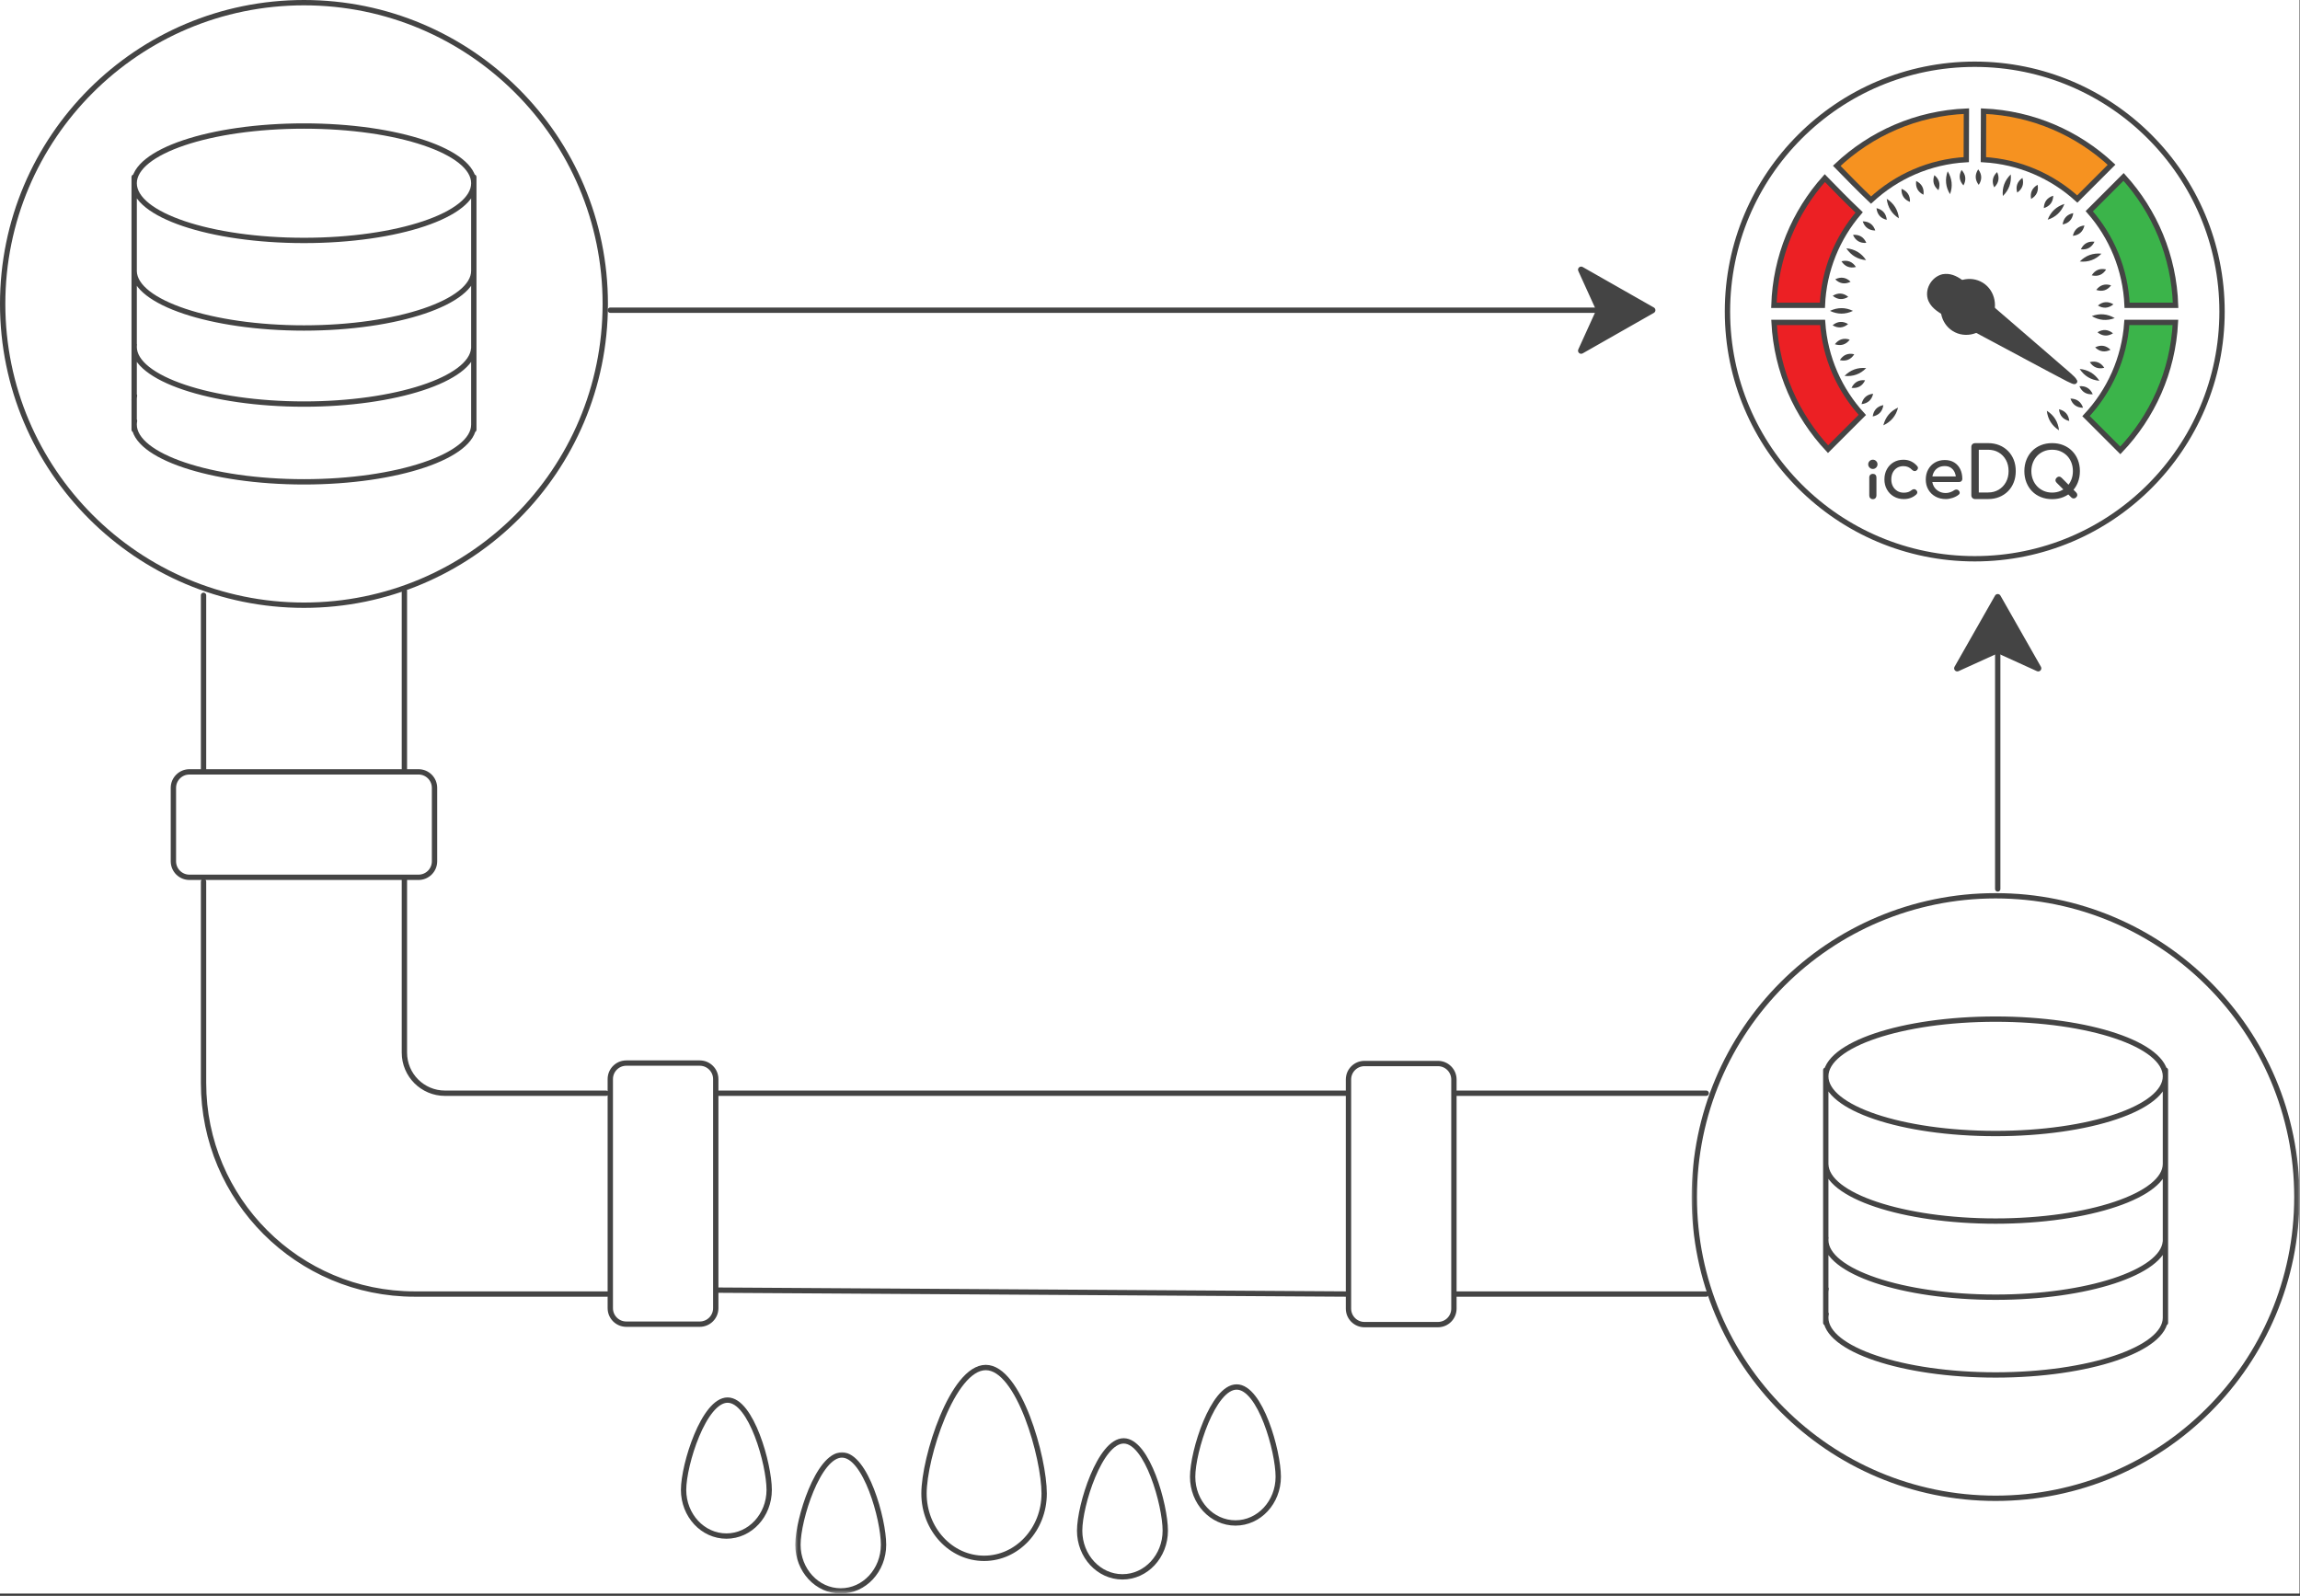 <?xml version="1.0" encoding="UTF-8"?> <svg xmlns="http://www.w3.org/2000/svg" width="575" height="399" viewBox="0 0 575 399" fill="none"><rect x="0" y="0" width="575" height="399" fill="#333333" stroke="none"/><g clip-path="url(#clip0_11_4727)"><rect width="574.888" height="398.449" fill="white"></rect><path d="M555.511 77.885C555.511 112.031 527.834 139.708 493.688 139.708C459.542 139.708 431.865 112.031 431.865 77.885C431.865 43.74 459.542 16.062 493.688 16.062C527.834 16.062 555.511 43.74 555.511 77.885Z" stroke="#444444" stroke-width="1.333" stroke-miterlimit="10" stroke-linecap="round" stroke-linejoin="round"></path><path d="M456.202 44.531C448.614 53.031 443.869 64.135 443.479 76.338H455.598C455.973 67.479 459.369 59.401 464.786 53.109C461.854 50.323 459.02 47.432 456.202 44.531Z" fill="#EC2024"></path><path d="M456.202 44.531C448.614 53.031 443.869 64.135 443.479 76.338H455.598C455.973 67.479 459.369 59.401 464.786 53.109C461.854 50.323 459.02 47.432 456.202 44.531Z" stroke="#444444" stroke-width="1.333" stroke-miterlimit="10"></path><path d="M495.886 27.792C495.886 31.833 495.876 35.875 495.85 39.911C504.87 40.422 513.048 44.057 519.318 49.76C522.178 46.906 525.037 44.047 527.891 41.188C519.428 33.312 508.235 28.323 495.886 27.792Z" fill="#F69220"></path><path d="M495.886 27.792C495.886 31.833 495.876 35.875 495.85 39.911C504.87 40.422 513.048 44.057 519.318 49.76C522.178 46.906 525.037 44.047 527.891 41.188C519.428 33.312 508.235 28.323 495.886 27.792Z" stroke="#444444" stroke-width="1.333" stroke-miterlimit="10"></path><path d="M491.604 27.787C479.073 28.297 467.719 33.401 459.188 41.458C462.005 44.359 464.828 47.245 467.755 50.031C474.078 44.161 482.391 40.417 491.568 39.911C491.594 35.87 491.604 31.828 491.604 27.787Z" fill="#F69220"></path><path d="M491.604 27.787C479.073 28.297 467.719 33.401 459.188 41.458C462.005 44.359 464.828 47.245 467.755 50.031C474.078 44.161 482.391 40.417 491.568 39.911C491.594 35.87 491.604 31.828 491.604 27.787Z" stroke="#444444" stroke-width="1.333" stroke-miterlimit="10"></path><path d="M530.9 44.234L522.322 52.812C527.89 59.146 531.39 67.338 531.77 76.338H543.895C543.499 63.995 538.65 52.776 530.9 44.234Z" fill="#3BB44A"></path><path d="M530.9 44.234L522.322 52.812C527.89 59.146 531.39 67.338 531.77 76.338H543.895C543.499 63.995 538.65 52.776 530.9 44.234Z" stroke="#444444" stroke-width="1.333" stroke-miterlimit="10"></path><path d="M531.719 80.62C531.1 89.656 527.334 97.823 521.506 104.042L530.074 112.609C538.089 104.193 543.214 93 543.855 80.62H531.719Z" fill="#3BB44A" stroke="#444444" stroke-width="1.333" stroke-miterlimit="10"></path><path d="M443.516 80.62C444.151 92.854 449.161 103.922 457.01 112.307C459.87 109.453 462.724 106.594 465.578 103.74C459.911 97.557 456.26 89.51 455.656 80.62H443.516Z" fill="#EC2024" stroke="#444444" stroke-width="1.333" stroke-miterlimit="10"></path><path d="M518.652 95.359C518.537 95.573 516.407 94.427 512.86 92.537C507.938 89.901 500.892 86.135 495.496 83.25C492.548 81.662 489.735 80.188 487.017 78.698C485.287 77.698 483.517 76.745 482.735 75.016C481.72 72.615 483.366 69.797 485.746 69.219C488.97 68.641 491.36 71.703 493.86 73.646C495.209 74.807 496.704 76.104 498.277 77.458C502.871 81.422 508.673 86.427 512.985 90.151C516.204 93 518.287 94.568 518.652 95.349V95.359Z" fill="#444444" stroke="#444444" stroke-width="1.333" stroke-miterlimit="10"></path><path d="M497.036 79.912C495.146 82.927 491.344 83.958 488.536 82.203C485.729 80.448 484.984 76.583 486.87 73.562C488.755 70.542 492.562 69.516 495.37 71.266C498.172 73.021 498.922 76.891 497.036 79.912Z" fill="#444444"></path><path d="M497.036 79.912C495.146 82.927 491.344 83.958 488.536 82.203C485.729 80.448 484.984 76.583 486.87 73.562C488.755 70.542 492.562 69.516 495.37 71.266C498.172 73.021 498.922 76.891 497.036 79.912Z" stroke="#444444" stroke-width="1.333" stroke-miterlimit="10"></path><path d="M524.85 95.208C522.756 95.016 521.074 94.016 519.918 92.25C522.022 92.438 523.694 93.448 524.85 95.208ZM526.069 91.963C524.548 92.344 523.298 91.859 522.454 90.537C523.975 90.151 525.22 90.651 526.069 91.963ZM528.251 83.338C526.923 84.162 525.584 84.078 524.371 83.078C525.704 82.245 527.043 82.344 528.251 83.338ZM527.631 87.453C526.23 88.156 524.902 87.953 523.787 86.854C525.188 86.141 526.511 86.354 527.631 87.453ZM514.751 107.583C512.975 106.453 511.933 104.802 511.709 102.703C513.496 103.828 514.522 105.49 514.751 107.583ZM517.313 105.255C515.787 104.896 514.897 103.896 514.746 102.333C516.277 102.682 517.157 103.693 517.313 105.255ZM523.188 98.573C521.631 98.698 520.475 98.01 519.855 96.568C521.418 96.438 522.569 97.135 523.188 98.573ZM520.761 101.953C519.194 101.937 518.105 101.151 517.615 99.662C519.183 99.672 520.267 100.464 520.761 101.953ZM461.136 93.984C462.615 92.484 464.449 91.818 466.548 92.037C465.074 93.547 463.235 94.203 461.136 93.984ZM470.839 106.344C471.35 104.297 472.589 102.792 474.511 101.917C474.006 103.964 472.751 105.464 470.839 106.344ZM462.881 96.979C463.548 95.568 464.714 94.906 466.272 95.083C465.61 96.505 464.438 97.156 462.881 96.979ZM468.178 104.13C468.386 102.578 469.298 101.594 470.839 101.292C470.636 102.844 469.714 103.823 468.178 104.13ZM465.386 101.047C465.725 99.516 466.72 98.615 468.282 98.448C467.944 99.984 466.944 100.875 465.386 101.047ZM458.147 81.328C459.35 80.323 460.683 80.208 462.027 81.026C460.829 82.042 459.49 82.135 458.147 81.328ZM459.964 90.042C460.798 88.719 462.043 88.203 463.563 88.578C462.73 89.906 461.485 90.401 459.964 90.042ZM458.72 86.068C459.668 84.823 460.949 84.422 462.438 84.927C461.49 86.177 460.204 86.562 458.72 86.068ZM457.496 77.729C459.397 76.818 461.345 76.812 463.246 77.729C461.345 78.651 459.397 78.641 457.496 77.729ZM461.584 62.083C463.683 62.281 465.36 63.276 466.517 65.042C464.412 64.854 462.746 63.844 461.584 62.083ZM460.365 65.328C461.886 64.948 463.136 65.438 463.985 66.755C462.464 67.141 461.22 66.646 460.365 65.328ZM458.183 73.958C459.517 73.135 460.855 73.213 462.063 74.219C460.73 75.047 459.392 74.953 458.183 73.958ZM458.808 69.838C460.204 69.135 461.532 69.338 462.647 70.443C461.251 71.151 459.923 70.938 458.808 69.838ZM471.683 49.708C473.464 50.839 474.501 52.49 474.725 54.589C472.944 53.464 471.918 51.802 471.683 49.708ZM469.126 52.042C470.647 52.396 471.537 53.401 471.694 54.958C470.162 54.609 469.282 53.599 469.126 52.042ZM463.246 58.724C464.808 58.599 465.959 59.281 466.579 60.724C465.017 60.854 463.871 60.156 463.246 58.724ZM465.678 55.344C467.24 55.354 468.329 56.141 468.819 57.63C467.251 57.625 466.173 56.828 465.678 55.344ZM486.918 42.828C488.022 44.625 488.225 46.568 487.506 48.552C486.397 46.755 486.209 44.812 486.918 42.828ZM483.595 43.797C484.808 44.786 485.168 46.078 484.615 47.552C483.397 46.562 483.053 45.266 483.595 43.797ZM475.376 47.214C476.834 47.792 477.569 48.911 477.49 50.479C476.027 49.911 475.303 48.781 475.376 47.214ZM479.048 45.25C480.449 45.948 481.079 47.13 480.865 48.688C479.459 47.99 478.834 46.802 479.048 45.25ZM502.688 43.609C502.892 45.708 502.23 47.542 500.709 49.01C500.501 46.911 501.183 45.083 502.688 43.609ZM499.277 43.026C499.933 44.448 499.688 45.766 498.553 46.844C497.886 45.427 498.142 44.109 499.277 43.026ZM490.392 42.5C491.454 43.651 491.621 44.984 490.865 46.359C489.798 45.208 489.642 43.875 490.392 42.5ZM494.553 42.339C495.506 43.578 495.558 44.922 494.683 46.224C493.725 44.984 493.683 43.641 494.553 42.339ZM516.105 50.99C515.345 52.953 513.933 54.297 511.918 54.932C512.673 52.958 514.1 51.63 516.105 50.99ZM513.313 48.938C513.267 50.5 512.459 51.573 510.959 52.031C511.001 50.458 511.819 49.396 513.313 48.938ZM505.61 44.484C506.037 45.99 505.595 47.26 504.303 48.151C503.865 46.641 504.324 45.38 505.61 44.484ZM509.402 46.203C509.694 47.745 509.142 48.964 507.777 49.74C507.475 48.198 508.043 46.984 509.402 46.203ZM525.36 63.427C523.886 64.932 522.048 65.599 519.949 65.38C521.428 63.87 523.267 63.214 525.36 63.427ZM523.621 60.438C522.949 61.849 521.782 62.51 520.225 62.333C520.886 60.911 522.063 60.26 523.621 60.438ZM518.319 53.286C518.11 54.839 517.199 55.823 515.662 56.125C515.86 54.573 516.782 53.594 518.319 53.286ZM521.11 56.37C520.772 57.901 519.777 58.802 518.214 58.969C518.553 57.432 519.558 56.542 521.11 56.37ZM528.678 79.537C526.704 80.281 524.761 80.12 522.949 79.037C524.923 78.287 526.865 78.463 528.678 79.537ZM528.35 76.088C527.152 77.094 525.813 77.208 524.475 76.391C525.673 75.375 527.011 75.281 528.35 76.088ZM526.537 67.375C525.699 68.703 524.459 69.213 522.933 68.838C523.767 67.51 525.011 67.01 526.537 67.375ZM527.777 71.349C526.829 72.594 525.548 72.995 524.063 72.49C525.011 71.24 526.293 70.854 527.777 71.349ZM468.214 118.474C467.954 118.474 467.74 118.557 467.574 118.719C467.402 118.885 467.319 119.099 467.319 119.37V123.906C467.319 124.167 467.402 124.38 467.574 124.552C467.74 124.719 467.954 124.807 468.214 124.807C468.485 124.807 468.699 124.719 468.865 124.552C469.027 124.38 469.11 124.167 469.11 123.906V119.37C469.11 119.099 469.027 118.885 468.865 118.719C468.699 118.557 468.485 118.474 468.214 118.474ZM468.214 114.937C467.897 114.937 467.626 115.052 467.397 115.276C467.168 115.505 467.053 115.781 467.053 116.094C467.053 116.411 467.168 116.687 467.397 116.911C467.626 117.141 467.897 117.255 468.214 117.255C468.532 117.255 468.803 117.141 469.032 116.911C469.261 116.687 469.376 116.411 469.376 116.094C469.376 115.781 469.261 115.505 469.032 115.276C468.803 115.052 468.532 114.937 468.214 114.937ZM477.756 115.349C477.183 115.083 476.553 114.948 475.86 114.948C474.938 114.948 474.115 115.161 473.402 115.578C472.688 116 472.126 116.578 471.72 117.323C471.308 118.068 471.105 118.917 471.105 119.875C471.105 120.807 471.313 121.646 471.73 122.38C472.142 123.12 472.714 123.708 473.449 124.135C474.178 124.568 475.011 124.781 475.949 124.781C477.214 124.781 478.267 124.385 479.11 123.599C479.272 123.432 479.345 123.245 479.319 123.036C479.298 122.833 479.183 122.646 478.985 122.479C478.834 122.349 478.657 122.292 478.459 122.312C478.261 122.328 478.069 122.417 477.881 122.568C477.621 122.781 477.339 122.937 477.027 123.036C476.72 123.135 476.36 123.187 475.949 123.187C475.329 123.187 474.787 123.047 474.319 122.755C473.85 122.464 473.48 122.073 473.22 121.578C472.954 121.078 472.824 120.516 472.824 119.875C472.824 119.203 472.954 118.62 473.209 118.12C473.47 117.625 473.824 117.24 474.282 116.958C474.74 116.682 475.267 116.547 475.86 116.547C476.714 116.547 477.428 116.849 478.001 117.464C478.168 117.63 478.35 117.734 478.548 117.776C478.746 117.818 478.928 117.781 479.089 117.661C479.303 117.505 479.428 117.328 479.475 117.13C479.522 116.927 479.464 116.734 479.303 116.547C478.845 116.01 478.329 115.615 477.756 115.349ZM484.48 116.974C484.954 116.677 485.527 116.531 486.194 116.531C486.782 116.531 487.282 116.667 487.694 116.937C488.1 117.208 488.418 117.573 488.642 118.036C488.798 118.365 488.902 118.729 488.954 119.12H483.1C483.157 118.781 483.256 118.469 483.402 118.177C483.647 117.667 484.006 117.266 484.48 116.974ZM488.553 115.625C487.897 115.224 487.11 115.021 486.194 115.021C485.267 115.021 484.449 115.229 483.735 115.646C483.017 116.062 482.459 116.635 482.053 117.37C481.647 118.104 481.444 118.948 481.444 119.911C481.444 120.859 481.662 121.703 482.089 122.432C482.517 123.167 483.11 123.74 483.865 124.156C484.621 124.573 485.485 124.781 486.459 124.781C487.001 124.781 487.563 124.682 488.157 124.484C488.751 124.286 489.246 124.026 489.642 123.708C489.845 123.557 489.938 123.375 489.923 123.167C489.912 122.953 489.808 122.76 489.61 122.583C489.454 122.453 489.277 122.396 489.074 122.401C488.865 122.406 488.678 122.474 488.501 122.604C488.267 122.776 487.959 122.932 487.579 123.068C487.194 123.203 486.824 123.271 486.459 123.271C485.793 123.271 485.199 123.125 484.683 122.828C484.168 122.536 483.761 122.141 483.47 121.635C483.272 121.297 483.142 120.927 483.079 120.526H489.767C490.001 120.526 490.194 120.453 490.35 120.307C490.501 120.161 490.579 119.974 490.579 119.755C490.579 118.828 490.402 118.005 490.058 117.297C489.709 116.589 489.209 116.031 488.553 115.625ZM501.485 120.547C501.043 121.354 500.438 121.99 499.668 122.448C498.897 122.906 498.011 123.135 497.011 123.135H494.699V112.448H497.011C498.011 112.448 498.897 112.672 499.668 113.125C500.438 113.578 501.043 114.208 501.485 115.005C501.928 115.807 502.147 116.729 502.147 117.781C502.147 118.823 501.928 119.745 501.485 120.547ZM502.006 112.76C501.381 112.13 500.652 111.646 499.808 111.307C498.97 110.969 498.032 110.797 497.011 110.797H493.767C493.506 110.797 493.282 110.885 493.105 111.057C492.928 111.229 492.834 111.453 492.834 111.729V123.854C492.834 124.115 492.928 124.333 493.105 124.516C493.282 124.693 493.506 124.781 493.767 124.781H497.011C498.032 124.781 498.97 124.615 499.808 124.271C500.652 123.932 501.381 123.448 502.006 122.823C502.626 122.198 503.1 121.458 503.438 120.604C503.772 119.75 503.938 118.807 503.938 117.781C503.938 116.755 503.772 115.818 503.438 114.969C503.1 114.125 502.626 113.385 502.006 112.76ZM515.392 119.453C515.209 119.266 515.001 119.172 514.772 119.172C514.548 119.172 514.339 119.266 514.152 119.453C513.964 119.641 513.871 119.844 513.871 120.073C513.871 120.302 513.964 120.505 514.152 120.693L515.834 122.375C515.61 122.516 515.371 122.641 515.121 122.75C514.485 123.021 513.793 123.161 513.032 123.161C512.277 123.161 511.579 123.021 510.944 122.75C510.308 122.474 509.761 122.094 509.298 121.609C508.839 121.13 508.48 120.562 508.225 119.906C507.97 119.255 507.839 118.552 507.839 117.792C507.839 117.036 507.97 116.328 508.225 115.677C508.48 115.021 508.839 114.453 509.298 113.969C509.761 113.49 510.308 113.115 510.944 112.844C511.579 112.573 512.277 112.443 513.032 112.443C513.793 112.443 514.485 112.573 515.121 112.844C515.756 113.115 516.308 113.49 516.777 113.969C517.24 114.453 517.6 115.021 517.85 115.677C518.1 116.328 518.225 117.036 518.225 117.792C518.225 118.552 518.1 119.255 517.85 119.906C517.668 120.38 517.428 120.812 517.131 121.198L515.392 119.453ZM519.975 117.792C519.975 116.766 519.803 115.828 519.464 114.979C519.131 114.125 518.652 113.391 518.032 112.766C517.418 112.141 516.683 111.656 515.839 111.312C514.996 110.969 514.058 110.797 513.032 110.797C512.006 110.797 511.069 110.969 510.22 111.312C509.365 111.656 508.636 112.141 508.022 112.766C507.412 113.391 506.938 114.125 506.6 114.979C506.261 115.828 506.089 116.766 506.089 117.792C506.089 118.818 506.261 119.76 506.6 120.615C506.938 121.474 507.412 122.214 508.022 122.833C508.636 123.458 509.365 123.943 510.22 124.286C511.069 124.63 512.006 124.802 513.032 124.802C514.058 124.802 514.996 124.63 515.839 124.286C516.287 124.104 516.699 123.885 517.079 123.625L517.808 124.349C517.99 124.536 518.199 124.625 518.428 124.625C518.652 124.625 518.86 124.536 519.048 124.349C519.235 124.161 519.324 123.958 519.319 123.734C519.313 123.516 519.225 123.312 519.048 123.125L518.381 122.453C518.834 121.917 519.194 121.302 519.464 120.615C519.803 119.76 519.975 118.818 519.975 117.792ZM395.673 66.76L413.459 76.88C413.985 77.177 413.985 77.938 413.459 78.234L395.673 88.354C395.016 88.729 394.266 88.047 394.579 87.354L398.886 77.88C398.98 77.677 398.98 77.443 398.886 77.234L394.579 67.76C394.266 67.073 395.016 66.385 395.673 66.76ZM488.636 166.708L498.756 148.922C499.053 148.396 499.813 148.396 500.11 148.922L510.23 166.708C510.605 167.37 509.918 168.12 509.23 167.807L499.756 163.5C499.553 163.406 499.313 163.406 499.11 163.5L489.636 167.807C488.949 168.12 488.261 167.37 488.636 166.708Z" fill="#444444"></path><path d="M151.317 75.99C151.317 117.594 117.593 151.318 75.989 151.318C34.39 151.318 0.666 117.594 0.666 75.99C0.666 34.391 34.39 0.667 75.989 0.667C117.593 0.667 151.317 34.391 151.317 75.99Z" stroke="#444444" stroke-width="1.333" stroke-miterlimit="10" stroke-linecap="round" stroke-linejoin="round"></path><path d="M118.453 106.172C118.453 114.021 99.287 120.474 75.995 120.474C52.703 120.474 33.542 114.021 33.542 106.172C33.542 105.849 33.573 105.531 33.635 105.208M33.531 99.99C33.531 99.63 33.562 99.271 33.625 98.906M118.432 87.151C117.766 94.833 98.818 101.031 75.995 101.031C52.703 101.031 33.542 94.578 33.542 86.729C33.542 86.537 33.552 86.338 33.573 86.146M118.453 67.703C118.453 75.547 99.287 82.005 75.995 82.005C52.823 82.005 33.708 75.609 33.542 67.807M118.453 44.26V107.443M33.542 44.26V107.443M118.453 45.812C118.453 53.714 99.443 60.115 75.995 60.115C52.547 60.115 33.542 53.714 33.542 45.812C33.542 37.911 52.547 31.51 75.995 31.51C99.443 31.51 118.453 37.911 118.453 45.812Z" stroke="#444444" stroke-width="1.333" stroke-miterlimit="10" stroke-linecap="round" stroke-linejoin="round"></path><mask id="mask0_11_4727" style="mask-type:luminance" maskUnits="userSpaceOnUse" x="422" y="222" width="153" height="154"><path d="M422.666 222.667H574.885V376H422.666V222.667Z" fill="white"></path></mask><g mask="url(#mask0_11_4727)"><path d="M574.223 299.297C574.223 340.896 540.499 374.62 498.895 374.62C457.296 374.62 423.572 340.896 423.572 299.297C423.572 257.693 457.296 223.969 498.895 223.969C540.499 223.969 574.223 257.693 574.223 299.297Z" stroke="#444444" stroke-width="1.333" stroke-miterlimit="10" stroke-linecap="round" stroke-linejoin="round"></path></g><path d="M541.36 329.479C541.36 337.323 522.193 343.781 498.902 343.781C475.61 343.781 456.443 337.323 456.443 329.479C456.443 329.156 456.475 328.833 456.542 328.51M456.438 323.297C456.438 322.932 456.469 322.573 456.532 322.214M541.339 310.453C540.673 318.135 521.725 324.339 498.902 324.339C475.61 324.339 456.443 317.88 456.443 310.036C456.443 309.839 456.459 309.641 456.48 309.448M541.36 291.005C541.36 298.849 522.193 305.307 498.902 305.307C475.725 305.307 456.615 298.917 456.449 291.109M541.36 267.563V330.745M456.443 267.563V330.745M50.886 192.589V148.844M151.771 323.552H103.657C74.511 323.552 50.886 299.927 50.886 270.776V220.464M336.49 323.552L179.209 322.573M426.553 323.552H364.11M101.1 192.245V147.792M151.49 273.339H111.24C105.641 273.339 101.1 268.797 101.1 263.198V219.979M336.49 273.339H179.563M426.553 273.339H364.11M152.574 77.557H405.454M499.433 222.271V163.318M541.36 269.115C541.36 277.016 522.35 283.417 498.902 283.417C475.454 283.417 456.443 277.016 456.443 269.115C456.443 261.214 475.454 254.813 498.902 254.813C522.35 254.813 541.36 261.214 541.36 269.115ZM174.938 331.083H156.574C154.365 331.083 152.574 329.297 152.574 327.083V269.802C152.574 267.594 154.365 265.802 156.574 265.802H174.938C177.146 265.802 178.938 267.594 178.938 269.802V327.083C178.938 329.297 177.146 331.083 174.938 331.083ZM359.48 331.193H341.12C338.907 331.193 337.12 329.406 337.12 327.193V269.911C337.12 267.703 338.907 265.911 341.12 265.911H359.48C361.693 265.911 363.48 267.703 363.48 269.911V327.193C363.48 329.406 361.693 331.193 359.48 331.193ZM43.35 215.354V196.99C43.35 194.781 45.141 192.99 47.35 192.99H104.631C106.844 192.99 108.631 194.781 108.631 196.99V215.354C108.631 217.563 106.844 219.354 104.631 219.354H47.35C45.141 219.354 43.35 217.563 43.35 215.354ZM192.298 372.516C192.298 378.891 187.511 384.063 181.6 384.063C175.688 384.063 170.896 378.891 170.896 372.516C170.896 366.141 175.99 350.068 181.896 350.068C187.808 350.068 192.298 366.141 192.298 372.516Z" stroke="#444444" stroke-width="1.333" stroke-miterlimit="10" stroke-linecap="round" stroke-linejoin="round"></path><mask id="mask1_11_4727" style="mask-type:luminance" maskUnits="userSpaceOnUse" x="198" y="362" width="25" height="37"><path d="M198.666 362.667H222.666V398.448H198.666V362.667Z" fill="white"></path></mask><g mask="url(#mask1_11_4727)"><path d="M220.885 386.234C220.885 392.615 216.094 397.781 210.188 397.781C204.276 397.781 199.484 392.615 199.484 386.234C199.484 379.859 204.573 363.786 210.484 363.786C216.396 363.786 220.885 379.859 220.885 386.234Z" stroke="#444444" stroke-width="1.333" stroke-miterlimit="10" stroke-linecap="round" stroke-linejoin="round"></path></g><path d="M291.318 382.714C291.318 389.094 286.526 394.26 280.615 394.26C274.703 394.26 269.911 389.094 269.911 382.714C269.911 376.339 275.005 360.266 280.917 360.266C286.828 360.266 291.318 376.339 291.318 382.714ZM319.563 369.24C319.563 375.615 314.776 380.786 308.865 380.786C302.953 380.786 298.161 375.615 298.161 369.24C298.161 362.859 303.255 346.792 309.161 346.792C315.073 346.792 319.563 362.859 319.563 369.24ZM261.042 373.422C261.042 382.375 254.318 389.63 246.021 389.63C237.724 389.63 231 382.375 231 373.422C231 364.474 238.146 341.922 246.443 341.922C254.734 341.922 261.042 364.474 261.042 373.422Z" stroke="#444444" stroke-width="1.333" stroke-miterlimit="10" stroke-linecap="round" stroke-linejoin="round"></path></g><defs><clipPath id="clip0_11_4727"><rect width="574.888" height="398.449" fill="white"></rect></clipPath></defs></svg> 